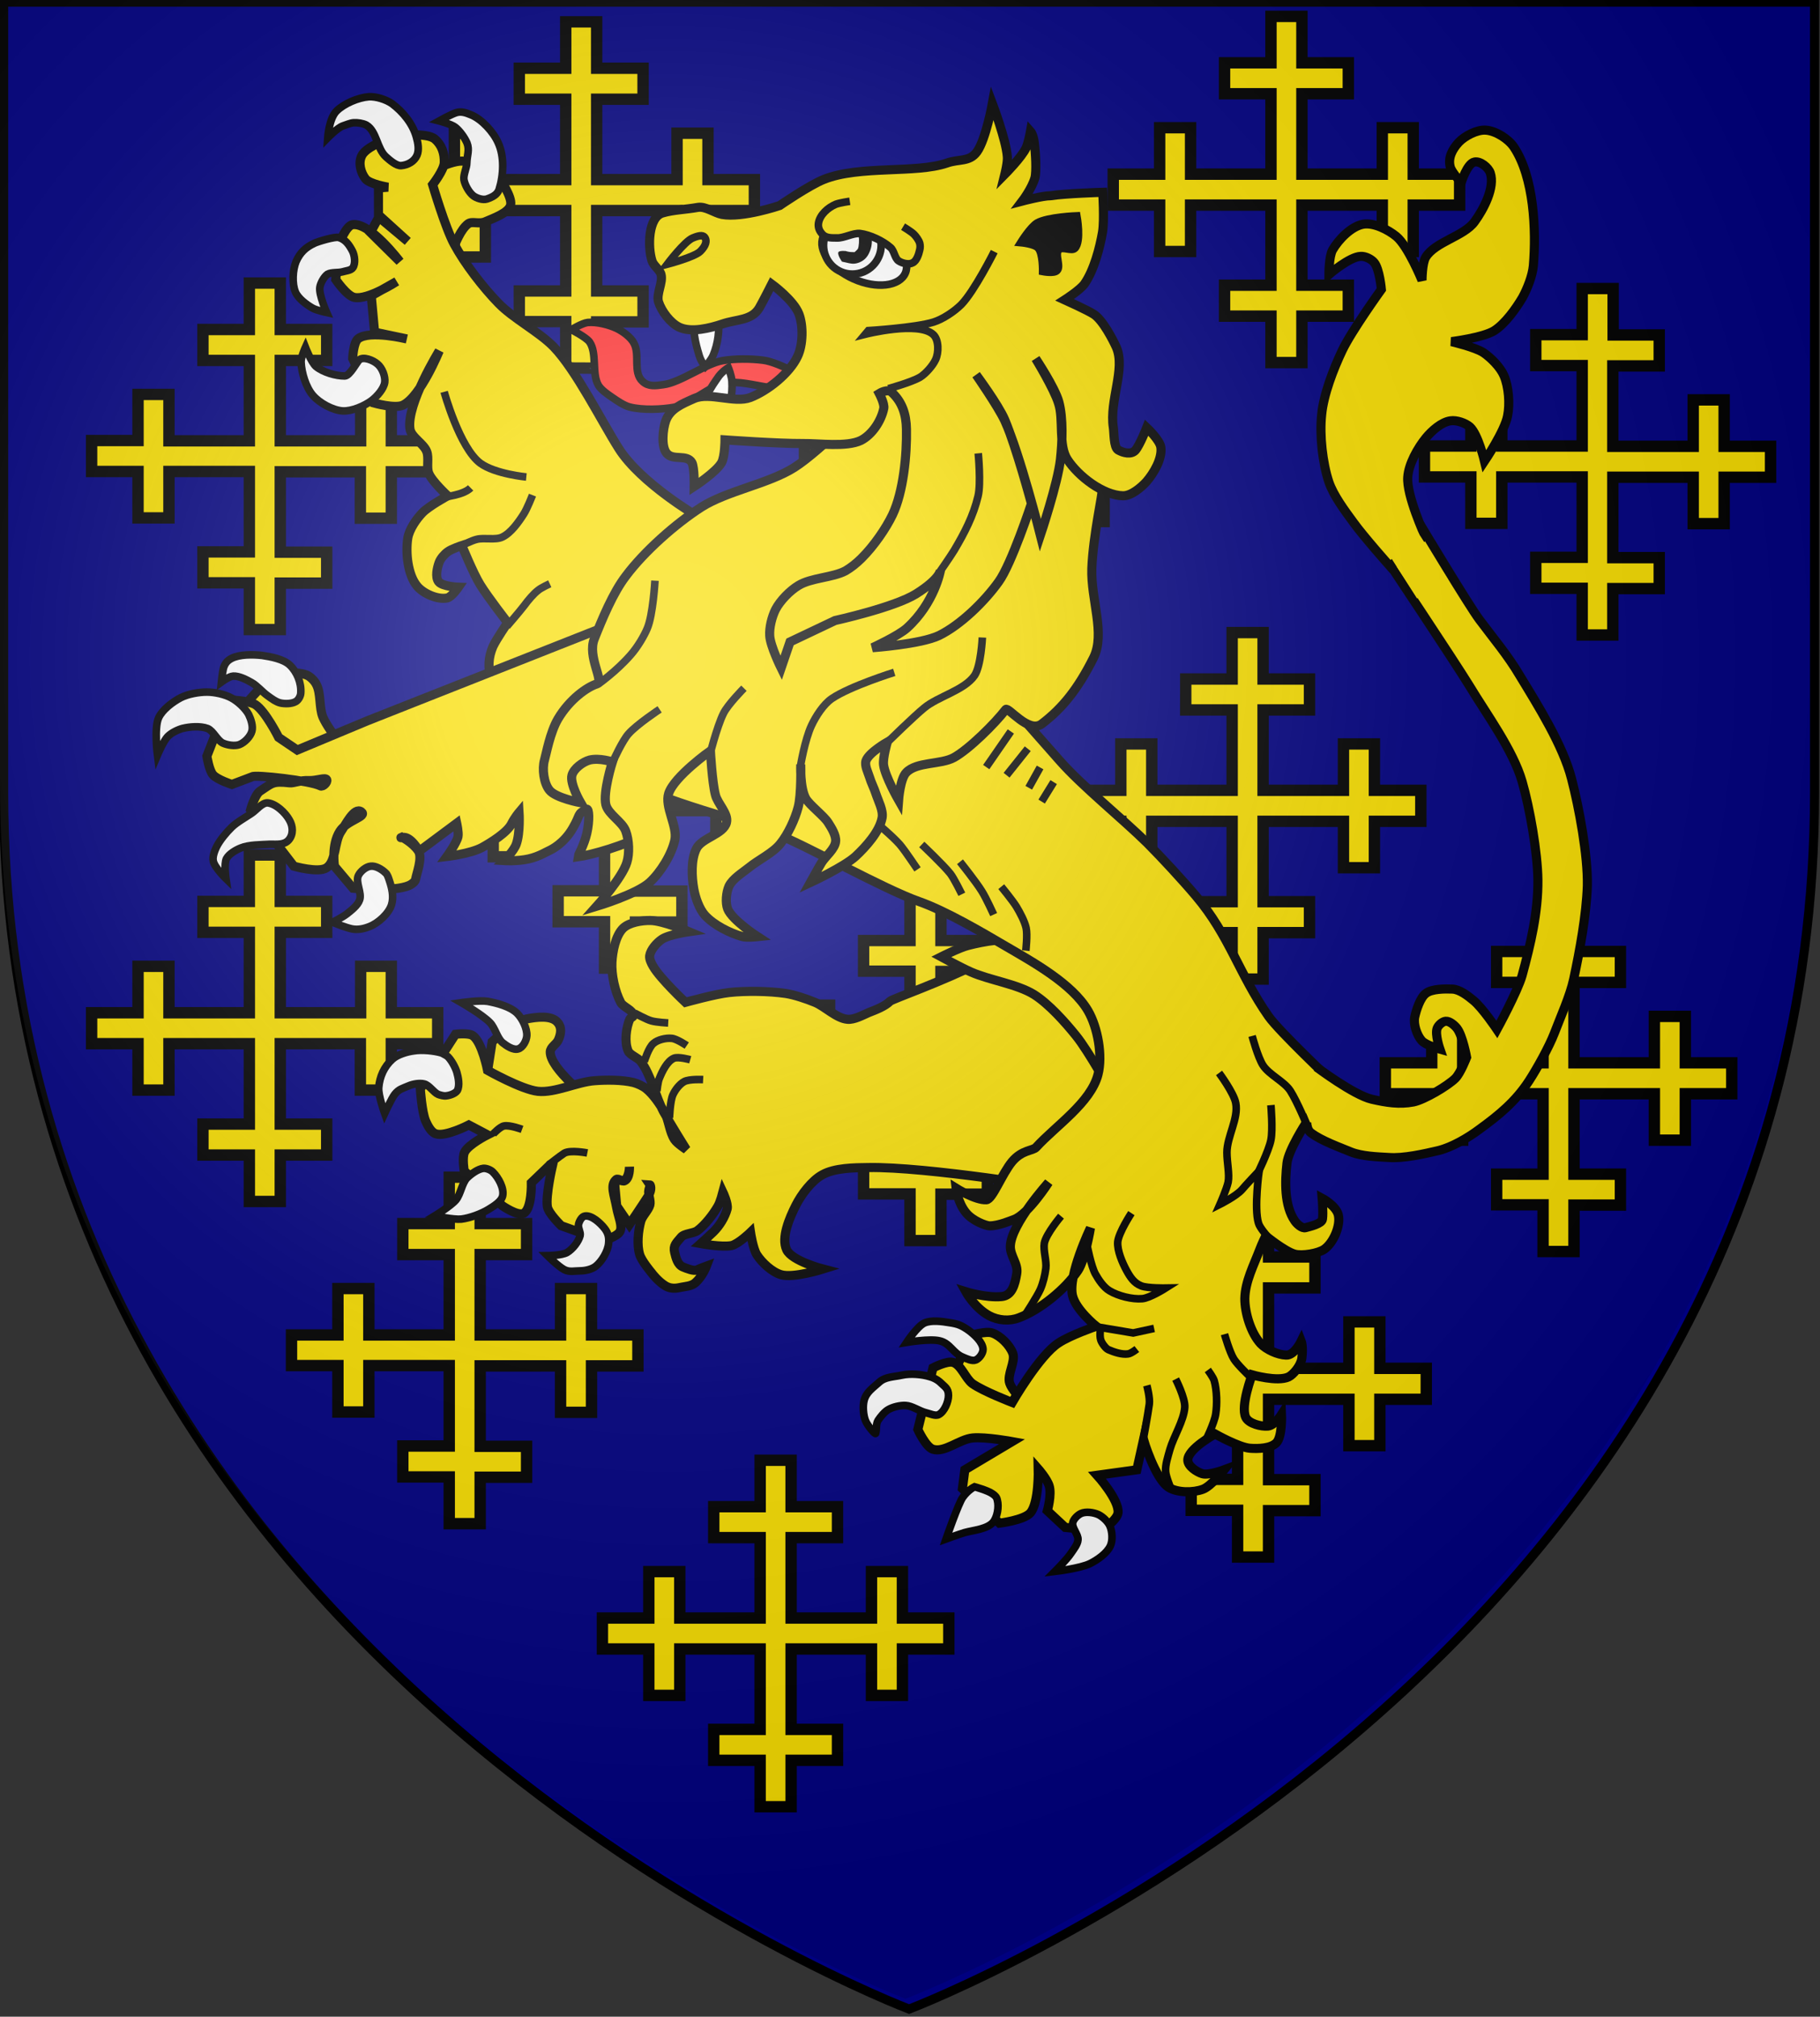 <?xml version="1.0" encoding="utf-8"?>
<!-- Generator: Adobe Illustrator 19.2.0, SVG Export Plug-In . SVG Version: 6.00 Build 0)  -->
<svg version="1.1"
	 id="svg2" inkscape:export-filename="/Users/olivier/Desktop/Blason Rouge/Blason_Vide_3D.png" inkscape:export-xdpi="144" inkscape:export-ydpi="144" inkscape:output_extension="org.inkscape.output.svg.inkscape" inkscape:version="0.48.0 r9654" sodipodi:docname="William de Braose, coat of arms.svg" sodipodi:version="0.32" xmlns:cc="http://creativecommons.org/ns#" xmlns:dc="http://purl.org/dc/elements/1.1/" xmlns:inkscape="http://www.inkscape.org/namespaces/inkscape" xmlns:rdf="http://www.w3.org/1999/02/22-rdf-syntax-ns#" xmlns:sodipodi="http://sodipodi.sourceforge.net/DTD/sodipodi-0.dtd" xmlns:svg="http://www.w3.org/2000/svg"
	 xmlns="http://www.w3.org/2000/svg" xmlns:xlink="http://www.w3.org/1999/xlink" x="0px" y="0px" viewBox="0 0 600 664.7"
	 style="enable-background:new 0 0 600 664.7;" xml:space="preserve">
<rect x="0" y="0" width="600" height="664.7" fill="#333333" stroke="none"/>
<style type="text/css">
	.st0{fill:#000080;}
	.st1{fill:none;stroke:#000000;stroke-width:3;}
	.st2{display:none;}
	.st3{stroke:#000000;stroke-width:0.5;stroke-linecap:square;stroke-miterlimit:1.5;}
	.st4{opacity:0.7;}
	.st5{fill:#FFFFFF;}
	.st6{fill:none;}
	.st7{display:none;fill:url(#path18213_1_);}
	.st8{fill:#F8DE00;stroke:#000000;stroke-width:3.75;}
	.st9{fill:#F8DE00;stroke:#000000;stroke-width:3;}
	.st10{fill:none;stroke:#000000;stroke-width:2.5;}
	.st11{fill:#FFFFFF;stroke:#000000;stroke-width:2.5;}
	.st12{fill:#F8C300;stroke:#000000;}
	.st13{fill:#FF2A2A;stroke:#000000;stroke-width:2.5;}
	.st14{fill:#F8DE00;stroke:#000000;stroke-width:2.5;}
	.st15{stroke:#000000;stroke-width:2.5;}
	.st16{fill:none;stroke:#000000;stroke-width:1.5;}
	.st17{fill:none;stroke:#F8DE00;stroke-width:11;}
	.st18{fill:none;stroke:#F8DE00;stroke-width:12;}
	.st19{fill:url(#path2875_3_);}
</style>
<path id="path2875" inkscape:connector-curvature="0" inkscape:export-xdpi="144" inkscape:export-ydpi="144" sodipodi:nodetypes="cccccc" class="st0" d="
	M299.7,662.2c0,0,298.5-113.2,298.5-400.9s0-260.6,0-260.6H1.2v260.6C1.2,549,299.7,662.2,299.7,662.2L299.7,662.2z"/>
<path id="path2875_1_" inkscape:connector-curvature="0" inkscape:export-xdpi="144" inkscape:export-ydpi="144" sodipodi:nodetypes="cccccc" class="st1" d="
	M299.7,662.2c0,0,298.5-113.2,298.5-400.9s0-260.6,0-260.6H1.2v260.6C1.2,549,299.7,662.2,299.7,662.2L299.7,662.2z"/>
<sodipodi:namedview  bordercolor="#666666" borderopacity="1.0" fit-margin-bottom="0" fit-margin-left="0" fit-margin-right="0" fit-margin-top="0" gridtolerance="10.0" guidetolerance="10.0" height="660px" id="base" inkscape:current-layer="g5249" inkscape:cx="176.09988" inkscape:cy="452.29256" inkscape:guide-bbox="true" inkscape:pageopacity="0.0" inkscape:pageshadow="2" inkscape:window-height="973" inkscape:window-maximized="1" inkscape:window-width="1680" inkscape:window-x="0" inkscape:window-y="24" inkscape:zoom="1.3944592" objecttolerance="10.0" pagecolor="#ffffff" showgrid="false" showguides="true">
	</sodipodi:namedview>
<desc  id="desc4">Flag of Canton of Valais (Wallis)</desc>
<defs>
	
	
		<inkscape:perspective  id="perspective22001" inkscape:persp3d-origin="300 : 220 : 1" inkscape:vp_x="0 : 330 : 1" inkscape:vp_y="0 : 1000 : 0" inkscape:vp_z="600 : 330 : 1" sodipodi:type="inkscape:persp3d">
		</inkscape:perspective>
	
		<inkscape:perspective  id="perspective22204" inkscape:persp3d-origin="372.04724 : 350.78739 : 1" inkscape:vp_x="0 : 526.18109 : 1" inkscape:vp_y="0 : 1000 : 0" inkscape:vp_z="744.09448 : 526.18109 : 1" sodipodi:type="inkscape:persp3d">
		</inkscape:perspective>
	
		<inkscape:perspective  id="perspective22470" inkscape:persp3d-origin="315.97757 : 109.30592 : 1" inkscape:vp_x="0 : 163.95888 : 1" inkscape:vp_y="0 : 1000 : 0" inkscape:vp_z="631.95514 : 163.95888 : 1" sodipodi:type="inkscape:persp3d">
		</inkscape:perspective>
	
		<inkscape:perspective  id="perspective3450" inkscape:persp3d-origin="372.04724 : 350.78739 : 1" inkscape:vp_x="0 : 526.18109 : 1" inkscape:vp_y="0 : 1000 : 0" inkscape:vp_z="744.09448 : 526.18109 : 1" sodipodi:type="inkscape:persp3d">
		</inkscape:perspective>
	
		<inkscape:perspective  id="perspective6378" inkscape:persp3d-origin="300.12411 : 220.0001 : 1" inkscape:vp_x="0 : 330.00015 : 1" inkscape:vp_y="0 : 1000 : 0" inkscape:vp_z="600.24823 : 330.00015 : 1" sodipodi:type="inkscape:persp3d">
		</inkscape:perspective>
	
		<inkscape:perspective  id="perspective10210" inkscape:persp3d-origin="300.12411 : 220.0001 : 1" inkscape:vp_x="0 : 330.00015 : 1" inkscape:vp_y="0 : 1000 : 0" inkscape:vp_z="600.24823 : 330.00015 : 1" sodipodi:type="inkscape:persp3d">
		</inkscape:perspective>
	
		<inkscape:perspective  id="perspective13732" inkscape:persp3d-origin="300.12411 : 220.0001 : 1" inkscape:vp_x="0 : 330.00015 : 1" inkscape:vp_y="0 : 1000 : 0" inkscape:vp_z="600.24823 : 330.00015 : 1" sodipodi:type="inkscape:persp3d">
		</inkscape:perspective>
	
		<inkscape:perspective  id="perspective18139" inkscape:persp3d-origin="300 : 220 : 1" inkscape:vp_x="0 : 330 : 1" inkscape:vp_y="0 : 1000 : 0" inkscape:vp_z="600 : 330 : 1" sodipodi:type="inkscape:persp3d">
		</inkscape:perspective>
	
		<inkscape:perspective  id="perspective5232" inkscape:persp3d-origin="300 : 220 : 1" inkscape:vp_x="0 : 330 : 1" inkscape:vp_y="0 : 1000 : 0" inkscape:vp_z="600 : 330 : 1" sodipodi:type="inkscape:persp3d">
		</inkscape:perspective>
	
		<inkscape:perspective  id="perspective5982" inkscape:persp3d-origin="300 : 220 : 1" inkscape:vp_x="0 : 330 : 1" inkscape:vp_y="0 : 1000 : 0" inkscape:vp_z="600 : 330 : 1" sodipodi:type="inkscape:persp3d">
		</inkscape:perspective>
	
		<inkscape:perspective  id="perspective24323" inkscape:persp3d-origin="300 : 200 : 1" inkscape:vp_x="0 : 300 : 1" inkscape:vp_y="0 : 1000 : 0" inkscape:vp_z="600 : 300 : 1" sodipodi:type="inkscape:persp3d">
		</inkscape:perspective>
	
		<inkscape:perspective  id="perspective56" inkscape:persp3d-origin="220 : 168.33333 : 1" inkscape:vp_x="0 : 252.5 : 1" inkscape:vp_y="0 : 1000 : 0" inkscape:vp_z="440 : 252.5 : 1" sodipodi:type="inkscape:persp3d">
		</inkscape:perspective>
	
		<inkscape:perspective  id="perspective5216" inkscape:persp3d-origin="300 : 200 : 1" inkscape:vp_x="0 : 300 : 1" inkscape:vp_y="0 : 1000 : 0" inkscape:vp_z="600 : 300 : 1" sodipodi:type="inkscape:persp3d">
		</inkscape:perspective>
	
		<inkscape:perspective  id="perspective2560" inkscape:persp3d-origin="372.04724 : 350.78739 : 1" inkscape:vp_x="0 : 526.18109 : 1" inkscape:vp_y="0 : 1000 : 0" inkscape:vp_z="744.09448 : 526.18109 : 1" sodipodi:type="inkscape:persp3d">
		</inkscape:perspective>
	
		<inkscape:perspective  id="perspective4998" inkscape:persp3d-origin="372.04724 : 350.78739 : 1" inkscape:vp_x="0 : 526.18109 : 1" inkscape:vp_y="0 : 1000 : 0" inkscape:vp_z="744.09448 : 526.18109 : 1" sodipodi:type="inkscape:persp3d">
		</inkscape:perspective>
	
		<inkscape:perspective  id="perspective2831" inkscape:persp3d-origin="372.04724 : 350.78739 : 1" inkscape:vp_x="0 : 526.18109 : 1" inkscape:vp_y="0 : 1000 : 0" inkscape:vp_z="744.09448 : 526.18109 : 1" sodipodi:type="inkscape:persp3d">
		</inkscape:perspective>
	
		<inkscape:perspective  id="perspective2498" inkscape:persp3d-origin="372.04724 : 350.78739 : 1" inkscape:vp_x="0 : 526.18109 : 1" inkscape:vp_y="0 : 1000 : 0" inkscape:vp_z="744.09448 : 526.18109 : 1" sodipodi:type="inkscape:persp3d">
		</inkscape:perspective>
	
		<inkscape:perspective  id="perspective10" inkscape:persp3d-origin="372.04724 : 350.78739 : 1" inkscape:vp_x="0 : 526.18109 : 1" inkscape:vp_y="0 : 1000 : 0" inkscape:vp_z="744.09448 : 526.18109 : 1" sodipodi:type="inkscape:persp3d">
		</inkscape:perspective>
	
		<inkscape:perspective  id="perspective2992" inkscape:persp3d-origin="372.04724 : 350.78739 : 1" inkscape:vp_x="0 : 526.18109 : 1" inkscape:vp_y="0 : 1000 : 0" inkscape:vp_z="744.09448 : 526.18109 : 1" sodipodi:type="inkscape:persp3d">
		</inkscape:perspective>
	
		<inkscape:perspective  id="perspective2560-8" inkscape:persp3d-origin="372.04724 : 350.78739 : 1" inkscape:vp_x="0 : 526.18109 : 1" inkscape:vp_y="0 : 1000 : 0" inkscape:vp_z="744.09448 : 526.18109 : 1" sodipodi:type="inkscape:persp3d">
		</inkscape:perspective>
	
		<inkscape:perspective  id="perspective4998-0" inkscape:persp3d-origin="372.04724 : 350.78739 : 1" inkscape:vp_x="0 : 526.18109 : 1" inkscape:vp_y="0 : 1000 : 0" inkscape:vp_z="744.09448 : 526.18109 : 1" sodipodi:type="inkscape:persp3d">
		</inkscape:perspective>
	
		<inkscape:perspective  id="perspective2831-9" inkscape:persp3d-origin="372.04724 : 350.78739 : 1" inkscape:vp_x="0 : 526.18109 : 1" inkscape:vp_y="0 : 1000 : 0" inkscape:vp_z="744.09448 : 526.18109 : 1" sodipodi:type="inkscape:persp3d">
		</inkscape:perspective>
	
		<inkscape:perspective  id="perspective2498-9" inkscape:persp3d-origin="372.04724 : 350.78739 : 1" inkscape:vp_x="0 : 526.18109 : 1" inkscape:vp_y="0 : 1000 : 0" inkscape:vp_z="744.09448 : 526.18109 : 1" sodipodi:type="inkscape:persp3d">
		</inkscape:perspective>
	
		<inkscape:perspective  id="perspective10-2" inkscape:persp3d-origin="372.04724 : 350.78739 : 1" inkscape:vp_x="0 : 526.18109 : 1" inkscape:vp_y="0 : 1000 : 0" inkscape:vp_z="744.09448 : 526.18109 : 1" sodipodi:type="inkscape:persp3d">
		</inkscape:perspective>
</defs>
<g id="layer3" transform="translate(-5e-6,-2.206)" inkscape:groupmode="layer" inkscape:label="Fond √©cu" class="st2">
</g>
<g id="layer4" transform="translate(-5e-6,-2.206)" inkscape:groupmode="layer" inkscape:label="Meubles" class="st2">
</g>
<g id="layer5" transform="translate(-5e-6,-2.206)" inkscape:groupmode="layer" inkscape:label="England" class="st2">
</g>
<g id="layer2" transform="translate(-5e-6,-2.206)" inkscape:groupmode="layer" inkscape:label="Reflet final" class="st2">
</g>
<g id="g3534" transform="translate(-4.417,-2.418)" inkscape:label="bordure">
	<g id="g2315" transform="matrix(0.996,0,0,0.998,1.136,1.197)">
	</g>
</g>
<g id="g7217" transform="translate(784.295,-128.59)">
</g>
<g id="g7219" transform="translate(784.295,-128.59)">
</g>
<path id="path4692" inkscape:connector-curvature="0" class="st3" d="M302.7,327.1"/>
<path id="path4694" inkscape:connector-curvature="0" class="st3" d="M302.7,327.1"/>
<path id="path4706" inkscape:connector-curvature="0" class="st3" d="M302.7,327.1"/>
<path id="path4736" inkscape:connector-curvature="0" class="st3" d="M302.7,327.1"/>
<path id="path4766" inkscape:connector-curvature="0" class="st3" d="M302.7,327.1"/>
<path id="path4714" inkscape:connector-curvature="0" class="st3" d="M302.7,327.1"/>
<path id="path4716" inkscape:connector-curvature="0" class="st3" d="M302.7,327.1"/>
<g id="g5683" transform="translate(2595.082,-115.448)" class="st4">
</g>
<g id="g8496" transform="translate(1463.718,-145.629)">
</g>
<path id="path8506" inkscape:connector-curvature="0" class="st5" d="M302.7,327.1"/>
<path id="path8508" inkscape:connector-curvature="0" class="st5" d="M302.7,327.1"/>
<path id="path8510" inkscape:connector-curvature="0" class="st5" d="M302.7,327.1"/>
<path id="path8512" inkscape:connector-curvature="0" class="st5" d="M302.7,327.1"/>
<path id="path8518" inkscape:connector-curvature="0" class="st5" d="M302.7,327.1"/>
<path id="path8525" inkscape:connector-curvature="0" class="st5" d="M302.7,327.1"/>
<path id="path8527" inkscape:connector-curvature="0" class="st5" d="M302.7,327.1"/>
<g id="g8552" transform="translate(3274.504,-132.488)" class="st4">
</g>
<g id="g10443" transform="translate(1196.167,-60.603)">
</g>
<path id="path10497" inkscape:connector-curvature="0" class="st5" d="M302.7,327.1"/>
<path id="path10499" inkscape:connector-curvature="0" class="st5" d="M302.7,327.1"/>
<path id="path10501" inkscape:connector-curvature="0" class="st5" d="M302.7,327.1"/>
<path id="path10503" inkscape:connector-curvature="0" class="st5" d="M302.7,327.1"/>
<path id="path10509" inkscape:connector-curvature="0" class="st5" d="M302.7,327.1"/>
<g id="g15991" transform="translate(1491.036,-84.402)">
</g>
<g id="g15993" transform="translate(1491.036,-84.402)">
</g>
<path id="path15995" inkscape:connector-curvature="0" class="st5" d="M302.7,327.1"/>
<path id="path15997" inkscape:connector-curvature="0" class="st5" d="M302.7,327.1"/>
<path id="path15999" inkscape:connector-curvature="0" class="st5" d="M302.7,327.1"/>
<path id="path16001" inkscape:connector-curvature="0" class="st5" d="M302.7,327.1"/>
<path id="path16003" inkscape:connector-curvature="0" class="st5" d="M302.7,327.1"/>
<path id="path16005" inkscape:connector-curvature="0" class="st5" d="M302.7,327.1"/>
<path id="path16007" inkscape:connector-curvature="0" class="st5" d="M302.7,327.1"/>
<g id="g16009" transform="translate(3301.823,-71.261)" class="st4">
</g>
<g id="g16017" transform="translate(2170.459,-101.441)">
</g>
<path id="path16019" inkscape:connector-curvature="0" class="st5" d="M302.7,327.1"/>
<path id="path16021" inkscape:connector-curvature="0" class="st5" d="M302.7,327.1"/>
<path id="path16023" inkscape:connector-curvature="0" class="st5" d="M302.7,327.1"/>
<path id="path16025" inkscape:connector-curvature="0" class="st5" d="M302.7,327.1"/>
<path id="path16027" inkscape:connector-curvature="0" class="st5" d="M302.7,327.1"/>
<path id="path16029" inkscape:connector-curvature="0" class="st5" d="M302.7,327.1"/>
<path id="path16031" inkscape:connector-curvature="0" class="st5" d="M302.7,327.1"/>
<g id="g16033" transform="translate(3981.245,-88.3)" class="st4">
</g>
<g id="g4235" transform="translate(1206.71,-112.571)">
</g>
<path id="path68336" inkscape:connector-curvature="0" class="st6" d="M302.7,327.1"/>
<path id="path68338" inkscape:connector-curvature="0" class="st6" d="M302.7,327.1"/>
<path id="path16492" inkscape:connector-curvature="0" class="st6" d="M302.7,327.1"/>
<path id="path16494" inkscape:connector-curvature="0" class="st6" d="M302.7,327.1"/>
<path id="path16556" inkscape:connector-curvature="0" class="st6" d="M302.7,327.1"/>
<path id="path16558" inkscape:connector-curvature="0" class="st6" d="M302.7,327.1"/>
<path id="path16560" inkscape:connector-curvature="0" class="st6" d="M302.7,327.1"/>
<radialGradient id="path18213_1_" cx="196.648" cy="420.128" r="300" gradientTransform="matrix(1.353 0 0 -1.349 1331.05 718.38)" gradientUnits="userSpaceOnUse">
	<stop  offset="0" style="stop-color:#FFFFFF;stop-opacity:0.314"/>
	<stop  offset="0.19" style="stop-color:#FFFFFF;stop-opacity:0.251"/>
	<stop  offset="0.6" style="stop-color:#6B6B6B;stop-opacity:0.126"/>
	<stop  offset="1" style="stop-color:#000000;stop-opacity:0.126"/>
</radialGradient>
<path id="path18213" inkscape:connector-curvature="0" inkscape:export-xdpi="144" inkscape:export-ydpi="144" sodipodi:nodetypes="cccccc" class="st7" d="
	M1068,590.6c0,0,298.5-112.3,298.5-397.8s0-258.6,0-258.6h-597v258.6C769.5,478.3,1068,590.6,1068,590.6z"/>
<path id="path5209" inkscape:connector-curvature="0" class="st8" d="M186.5,121.3v-15.3h-15.3V95.9h15.3V69.4H160v15.3h-10.2V69.4
	h-15.3V59.2h15.3V43.9H160v15.3h26.5V32.7h-15.3V22.5h15.3V7.2h10.2v15.3H212v10.2h-15.3v26.5h26.5V43.9h10.2v15.3h15.3v10.2h-15.3
	v15.3h-10.2V69.4h-26.5v26.5H212v10.2h-15.3v15.3C196.7,121.3,186.5,121.3,186.5,121.3z"/>
<path id="path5225" inkscape:connector-curvature="0" class="st8" d="M82.2,207.4v-15.3H66.9v-10.2h15.3v-26.5H55.7v15.3H45.5v-15.3
	H30.2v-10.2h15.3V130h10.2v15.3h26.5v-26.5H66.9v-10.2h15.3V93.3h10.2v15.3h15.3v10.2H92.4v26.5h26.5V130H129v15.3h15.3v10.2H129
	v15.3h-10.2v-15.3H92.4v26.5h15.3v10.2H92.4v15.3H82.2z"/>
<path id="path5227" inkscape:connector-curvature="0" class="st8" d="M419,119.5v-15.3h-15.3V94H419V67.6h-26.5v15.3h-10.2V67.6
	h-15.3V57.4h15.3V42.1h10.2v15.3H419V30.9h-15.3V20.7H419V5.4h10.2v15.3h15.3v10.2h-15.3v26.5h26.5V42.1h10.2v15.3h15.3v10.2h-15.3
	v15.3h-10.2V67.6h-26.5V94h15.3v10.2h-15.3v15.3C429.2,119.5,419,119.5,419,119.5z"/>
<path id="path5229" inkscape:connector-curvature="0" class="st8" d="M521.6,209.2v-15.3h-15.3v-10.2h15.3v-26.5h-26.5v15.3h-10.2
	v-15.3h-15.3v-10.2h15.3v-15.3h10.2v15.3h26.5v-26.5h-15.3v-10.2h15.3V95.1h10.2v15.3H547v10.2h-15.3v26.5h26.5v-15.3h10.2v15.3
	h15.3v10.2h-15.3v15.3h-10.2v-15.3h-26.5v26.5H547v10.2h-15.3v15.3H521.6z"/>
<path id="path5231" inkscape:connector-curvature="0" class="st8" d="M301.9,223.9v-15.3h-15.3v-10.2h15.3v-26.5h-26.5v15.3h-10.2
	v-15.3h-15.3v-10.2h15.3v-15.3h10.2v15.3h26.5v-26.5h-15.3V125h15.3v-15.3h10.2V125h15.3v10.2h-15.3v26.5h26.5v-15.3h10.2v15.3H364
	v10.2h-15.3v15.3h-10.2v-15.3h-26.5v26.5h15.3v10.2h-15.3v15.3H301.9L301.9,223.9z"/>
<path id="path5233" inkscape:connector-curvature="0" class="st8" d="M199.3,319.1v-15.3h-15.3v-10.2h15.3v-26.5h-26.5v15.3h-10.2
	v-15.3h-15.3v-10.2h15.3v-15.3h10.2v15.3h26.5v-26.5h-15.3v-10.2h15.3V205h10.2v15.3h15.3v10.2h-15.3v26.5H236v-15.3h10.2v15.3h15.3
	v10.2h-15.3v15.3H236v-15.3h-26.5v26.5h15.3v10.2h-15.3v15.3L199.3,319.1L199.3,319.1z"/>
<path id="path5235" inkscape:connector-curvature="0" class="st8" d="M82.2,396v-15.3H66.9v-10.2h15.3V344H55.7v15.3H45.5V344H30.2
	v-10.2h15.3v-15.3h10.2v15.3h26.5v-26.5H66.9v-10.2h15.3v-15.3h10.2v15.3h15.3v10.2H92.4v26.5h26.5v-15.3H129v15.3h15.3V344H129
	v15.3h-10.2V344H92.4v26.5h15.3v10.2H92.4V396L82.2,396L82.2,396z"/>
<path id="path5237" inkscape:connector-curvature="0" class="st8" d="M406.2,322.7v-15.3h-15.3v-10.2h15.3v-26.5h-26.5V286h-10.2
	v-15.3h-15.3v-10.2h15.3v-15.3h10.2v15.3h26.5v-26.5h-15.3v-10.2h15.3v-15.3h10.2v15.3h15.3v10.2h-15.3v26.5h26.5v-15.3h10.2v15.3
	h15.3v10.2h-15.3V286h-10.2v-15.3h-26.5v26.5h15.3v10.2h-15.3v15.3L406.2,322.7L406.2,322.7z"/>
<path id="path5239" inkscape:connector-curvature="0" class="st8" d="M300,408.8v-15.3h-15.3v-10.2H300v-26.5h-26.5v15.3h-10.2
	v-15.3h-15.3v-10.2h15.3v-15.3h10.2v15.3H300v-26.5h-15.3V310H300v-15.3h10.2V310h15.3v10.2h-15.3v26.5h26.5v-15.3h10.2v15.3h15.3
	v10.2h-15.3v15.3h-10.2v-15.3h-26.5v26.5h15.3v10.2h-15.3v15.3H300L300,408.8z"/>
<path id="path5241" inkscape:connector-curvature="0" class="st8" d="M148.1,502.1v-15.3h-15.3v-10.2h15.3v-26.5h-26.5v15.3h-10.2
	v-15.3H96.1V440h15.3v-15.3h10.2V440h26.5v-26.5h-15.3v-10.2h15.3V388h10.2v15.3h15.3v10.2h-15.3V440h26.5v-15.3h10.2V440h15.3v10.2
	h-15.3v15.3h-10.2v-15.3h-26.5v26.5h15.3v10.2h-15.3v15.3H148.1z"/>
<path id="path5243" inkscape:connector-curvature="0" class="st8" d="M508.7,412.4v-15.3h-15.3V387h15.3v-26.5h-26.5v15.3h-10.2
	v-15.3h-15.3v-10.2h15.3V335h10.2v15.3h26.5v-26.5h-15.3v-10.2h15.3v-15.3h10.2v15.3h15.3v10.2h-15.3v26.5h26.5V335h10.2v15.3h15.3
	v10.2h-15.3v15.3h-10.2v-15.3h-26.5V387h15.3v10.2h-15.3v15.3H508.7z"/>
<path id="path5245" inkscape:connector-curvature="0" class="st8" d="M408,513.1v-15.3h-15.3v-10.2H408v-26.5h-26.5v15.3h-10.2
	v-15.3h-15.3V451h15.3v-15.3h10.2V451H408v-26.5h-15.3v-10.2H408V399h10.2v15.3h15.3v10.2h-15.3V451h26.5v-15.3h10.2V451h15.3v10.2
	h-15.3v15.3h-10.2v-15.3h-26.5v26.5h15.3v10.2h-15.3v15.3H408z"/>
<path id="path5247" inkscape:connector-curvature="0" class="st8" d="M250.6,595.5v-15.3h-15.3V570h15.3v-26.5h-26.5v15.3h-10.2
	v-15.3h-15.3v-10.2h15.3v-15.3h10.2v15.3h26.5v-26.5h-15.3v-10.2h15.3v-15.3h10.2v15.3h15.3v10.2h-15.3v26.5h26.5v-15.3h10.2v15.3
	h15.3v10.2h-15.3v15.3h-10.2v-15.3h-26.5V570h15.3v10.2h-15.3v15.3H250.6z"/>
<g id="g3369" transform="translate(-2.53,0)">
	<g id="g3351" transform="matrix(0.999,0.054,-0.054,0.999,6.083,-27.519)">
		<path id="path8117" inkscape:connector-curvature="0" sodipodi:nodetypes="csssscccc" class="st9" d="M211.8,379
			c0,0-13.9-9.5-14.1-15.1c0-1.7,1.9-2.5,2.5-4.2c0.7-1.9,0.9-4-0.5-5.5c-2.1-2.5-7.2-1.5-10.4-0.7c-4.2,1.2-10.9,8.1-10.9,8.1
			l-1.1,10.8l15.7,12.7L211.8,379z"/>
		
			<path id="path8042" inkscape:connector-curvature="0" sodipodi:nodetypes="csssscsscscsscsssssscsssssssscscccsscssssccscccsccsccssccscsssssscssssssssscssscssssssscccc" class="st9" d="
			M368.4,399.9c0,0-44.9-5-64-3.6c-4.6,0.3-11.1,0.7-15,3.2c-3.4,2.1-6.6,6.9-8.2,10.6c-1.8,4.1-4.3,10.8-2.2,14.7
			c1.9,3.6,12.3,5.7,12.3,5.7s-9.6,3.6-13.7,2.6c-3-0.7-6.5-3.6-8.3-6.1c-1.4-1.9-2.5-7.3-2.5-7.3s-3.7,4-6,4.7
			c-3.2,0.8-10.2-0.1-10.2-0.1s2.9-2.9,4-4.1c1.9-2.1,3.5-5,4.1-7.8c0.3-1.7-1.7-5.4-1.7-5.4s-0.7,3.4-1.4,4.7
			c-1.4,2.8-3.9,6.4-6.3,8.4c-1.4,1.1-4.3,1.1-5.3,2.5c-1.4,1.9-2.5,2.8-1.8,5.1c0.5,1.7,1.2,4,3,4.6c1.1,0.4,3.7,1.3,4.7,0.7
			c0.9-0.5,3-1.4,3-1.4s-1.1,3.5-3.4,5.7c-1.2,1.2-3.4,1.4-4.5,1.7c-0.6,0.1-2.9,1.1-5.3-0.2c-2.4-1.3-4.4-3.6-4.8-4.1
			c0,0-3.5-3.7-4.2-5.8c-1.1-3.1-0.9-7.7-0.2-10.9c0.4-1.8,2.3-3.7,2.7-5.5c0.3-1.5-0.9-3.5-0.6-5c0.4-1.6,0.3-1.6,0.3-1.6
			s0.9,1.2-0.4,3.7c-1.5,2.7-5.7,9.7-5.7,9.7l-4.5-5.9l-0.9-6.1c0,0-0.3-2.1,0.3-2.6c0.6-0.5,2,0.7,2.7,0.3c1.8-0.9,1.4-4.7,1.4-4.7
			s0.2,3.7-1.7,4.7c-0.7,0.3-2-0.7-2.5-0.2c-1.9,1.9-0.3,4.9,0.7,9.1c0.7,3,2.4,6,1.5,7.9c-0.8,1.7-5.3,3.3-5.3,3.3l-14.1-4.2
			c0,0-4.4-3.8-4.9-6c-0.8-3.7,0.9-13.4,0.9-13.4l-1-0.2l-5.6,6c0,0,0.7,8.6-2,10.2c-1.9,1.1-7.1-2.1-7.1-2.1l-13.2-10.8
			c0,0-1-4.5-0.2-6.2c1.1-2.6,7.2-6.1,7.2-6.1l-6.3-2.9c0,0-7.5,4.4-10.7,3.5c-1.6-0.4-2.9-2.7-3.6-4.1c-1.4-2.9-2.3-10.4-2.3-10.4
			l10.6-18.6c0,0,4.4-0.8,5.8,0.2c3.1,2,5.4,11.1,5.4,11.1s11.5,5.7,16.9,6c5.7,0.3,12.8-3.8,18.5-4.5c3.8-0.5,9-0.8,12.8-0.1
			c1.4,0.3,3.2,1,4.3,1.8c2.4,1.7,4.9,5,6.5,7.5c1.5,2.4,2,6.5,3.8,8.8c0.9,1.2,4,3,4,3s-5.9-8.4-8.2-12.1c-2.8-4.7-4.8-11.9-8.3-16
			c-1.1-1.3-3.7-1.9-4.4-3.3c-1.4-2.8-1.1-7.6,0-10.5c0.2-0.5,1.1-0.7,1.1-1.2c-0.1-1.8-3.5-2.6-4.4-4.1c-2.1-3.5-3.6-9-3.6-13.1
			c0-3.5,0.7-8.8,3.1-11.4c1.9-2,6-2.9,8.8-3c4-0.2,12.9,3,12.9,3s-6.6,1.3-8.8,3c-1.6,1.2-3.5,3.6-3.7,5.6
			c-0.1,1.1,0.7,2.5,1.3,3.4c2.6,4,11.3,11.3,11.3,11.3s9.8-3.3,14.2-4c5.5-0.9,13.1-1.2,18.6-0.7c3,0.3,6.9,1.4,9.8,2.4
			c3.4,1.2,7.4,4.9,11,5c2.2,0.1,4.9-1.6,6.9-2.6c2.2-1,5.2-2.3,6.8-4.1c1.5-1.6,62.7-25.4,44.2-36.6l-38.6-23.2l58.9,32.1
			l28.3,37.9L368.4,399.9L368.4,399.9z"/>
		<path id="path8120" inkscape:connector-curvature="0" sodipodi:nodetypes="css" class="st10" d="M224.7,349.6c0,0,3.9,1.9,5.7,2.3
			c1.7,0.4,5.6,0.4,5.6,0.4"/>
		<path id="path8122" inkscape:connector-curvature="0" sodipodi:nodetypes="csss" class="st10" d="M242.5,359.4
			c0,0-3.5-2.1-5.1-2.1c-1.9-0.1-4.6,0.7-5.9,2c-1.5,1.3-2.7,6.1-2.7,6.1"/>
		<path id="path8124" inkscape:connector-curvature="0" sodipodi:nodetypes="csss" class="st10" d="M243.9,364c0,0-4-0.9-5.4-0.2
			c-2.2,1.1-3.6,4.5-4.4,6.8c-0.5,1.2-0.6,4.3-0.6,4.3"/>
		<path id="path8126" inkscape:connector-curvature="0" sodipodi:nodetypes="csss" class="st10" d="M248.5,370.3c0,0-4.6,0-6.2,1
			c-1.5,0.9-2.9,3-3.5,4.6c-0.8,2.1-0.7,7.6-0.7,7.6"/>
		<path id="path8128" inkscape:connector-curvature="0" sodipodi:nodetypes="css" class="st10" d="M199.2,401.1c0,0,3.5-3.1,4.9-4.1
			c1.9-1.3,7.6-0.5,7.6-0.5"/>
		<path id="path8130" inkscape:connector-curvature="0" sodipodi:nodetypes="csc" class="st10" d="M180.4,391.9c0,0,2.1-2.5,3.4-2.8
			c1.8-0.5,6,0.8,6,0.8"/>
		<path id="path8162" inkscape:connector-curvature="0" sodipodi:nodetypes="cscsssss" class="st11" d="M181.8,361.7
			c-1.8-1.4-2.7-4.7-4.4-6.3c-2.5-2.4-9.8-6.1-9.8-6.1s6-1.2,8.6-0.9c3.1,0.4,7.5,1.3,9.9,3.4c1.8,1.6,3.6,4.8,3.6,7.2
			c0,1.6-1.1,4-2.6,4.5C185.5,364.1,183.2,362.7,181.8,361.7z"/>
		<path id="path8164" inkscape:connector-curvature="0" sodipodi:nodetypes="cssssssscsssss" class="st11" d="M164.1,367.3
			c1.3,1.2,2.6,3.3,3.2,4.9c0.6,1.7,1.3,4.4,0.5,6.1c-0.6,1-2.3,1.7-3.5,1.9c-0.8,0.2-2-0.1-2.7-0.3c-1.6-0.6-3.1-2.9-4.8-3.2
			c-1.5-0.3-3.7,0.2-5.1,0.9c-2,1-3.1,1.2-4.4,3c-1,1.4-3,6.5-3,6.5s-2.5-5.9-2.4-8.4c0.1-3.6,1.4-7,4-9.6c1.6-1.6,4.7-2.7,6.9-3.1
			c2.7-0.6,6.6-0.4,9.2,0.2C162.6,366.5,163.6,366.9,164.1,367.3L164.1,367.3z"/>
		<path id="path8166" inkscape:connector-curvature="0" sodipodi:nodetypes="csssscsss" class="st11" d="M177.8,403.4
			c1-0.1,2.5,0.4,3.2,1.1c1.9,1.7,4,5.1,3.6,7.6c-0.3,1.9-2.8,3.6-4.4,4.7c-2.3,1.6-6,3.2-8.8,3.7c-2.6,0.4-8.8-0.6-8.8-0.6
			s5.1-3.5,6.7-5.6c1.4-1.9,1.7-5.6,3.2-7.4C173.9,405.4,176,403.7,177.8,403.4z"/>
		<path id="path8168" inkscape:connector-curvature="0" sodipodi:nodetypes="cssssscssss" class="st11" d="M212,417.3
			c2.2-0.5,5.2,2,6.7,3.7c1.3,1.5,1.7,2.9,1.6,4.9c-0.1,2.6-1.9,6-3.8,7.7c-1.2,1.1-3.4,1.7-5,1.8c-1.9,0.1-3.5,0.7-5.3-0.1
			c-2-0.9-5.8-4.3-5.8-4.3s4.7-0.3,6.4-1.4c1.8-1.2,3.6-3.8,4-5.8c0.2-1.1-1-2.6-0.7-3.8C210.3,419,211,417.5,212,417.3L212,417.3z"
			/>
	</g>
	<g id="g3408" transform="matrix(0.666,-0.746,0.746,0.666,-307.595,389.166)">
		<path id="path3264" inkscape:connector-curvature="0" sodipodi:nodetypes="cssscsccc" class="st9" d="M526.2,142.5
			c0,0,12.6-7.2,18.3-6.1c1.7,0.3,2.2,2.8,4.4,3.8c2.4,1.1,7.4,3.9,9.7,2.5c2.3-1.4,3.9-8.1,3.9-8.1s-1.2-10.2-3.8-13.4
			c-2.9-3.5-13.5-7-13.5-7l-10.5,6.9L526.2,142.5L526.2,142.5z"/>
		
			<path id="path3269" inkscape:connector-curvature="0" sodipodi:nodetypes="csscsscssscscssscsssscssscsccsccccsccscccccccsscsscssssccc" class="st9" d="
			M588.2,313.1c0,0-74.4,26.3-114.7-13.7c-7.4-7.4-13.7-20.8-15.8-31.1c-1.1-5.2,1.1-17.5,1.1-17.5s-9.4-2.8-13-1.2
			c-2.7,1.1-4.8,4.9-5.9,7.5c-1.3,2.8-1.9,10.2-1.9,10.2s-4.9-8.3-4.9-12.2c-0.1-4.2,2.5-9.6,4.6-13.1c2-3.3,4.8-5.5,8.4-6.7
			c2.7-0.8,9.1-1.6,9.1-1.6s1.9-10.4,3.3-15.1c1.2-4.1,5.6-13.1,5.6-13.1s-3.1-1.8-4.6-2.1c-1.3-0.3-3.2-0.3-4.5,0.2
			c-1.8,0.7-4.5,2.2-4.9,4.1c-0.4,2,3,6.1,3,6.1s-3.9,0.5-5.1-0.4c-2.6-1.9-4.2-6.9-3.7-10c0.7-4.8,5.7-10.2,9.7-12.8
			c2.5-1.6,6.6-2.1,9.5-2c3,0.1,9.7,2.5,9.7,2.5s0.1-7,1.4-9.6c0.9-1.9,3.9-3.3,4.9-5.3c1.3-2.5,0.1-7,1.9-9.1
			c5.3-6.3,25.6-9.9,25.6-9.9s-15.4,5.5-21.3,3c-2.7-1.1-5.9-7.7-5.9-7.7l6.3-14.9c0,0,4.1-3.4,6.1-3c4.7,0.9,10.6,12,10.6,12
			l-5.4-9.4l8.2-8.8l9.1,3.1c0,0-11-3-13.2-6.9c-1.3-2.2,0.3-8.5,0.3-8.5l9.9-7.1c0,0,5.6-2.2,7.3-0.8c4.5,3.8,1.3,19.7,1.3,19.7
			l0.7-13.6l5.6-1.3l0.4,12.4l0.1-13l6.6-5.9l2.3,2.2c0,0-3.3-5.2-2.9-7.4c0.5-2.6,2.3-5.3,4.9-6c4-1.1,12.8,4.6,12.8,4.6
			s7.2,6.2,7.3,9.7c0.1,3-1.4,5.6-3.7,7.5c-1.9,1.6-8,2-8,2s-7.8,12.5-9.9,18.4c-2.5,6.9-4.3,16.6-4.8,23.9
			c-0.5,6.9,1.9,16.2,1.4,23.1c-0.8,10.6-7.8,28.1-10.7,38.3c-3.7,13,0.6,34.2,0.6,34.2l75.3,48.7L588.2,313.1L588.2,313.1z"/>
		<path id="path3283" inkscape:connector-curvature="0" sodipodi:nodetypes="csss" class="st10" d="M454.1,234.3c0,0,6.5-0.1,9-0.3
			c2.1-0.2,4.9-0.3,6.9,0.1c1.2,0.2,4,1.4,4,1.4"/>
		<path id="path3285" inkscape:connector-curvature="0" sodipodi:nodetypes="cssss" class="st10" d="M463.7,205.3
			c0,0,3.8,1.5,5.2,2.5c2.1,1.4,3.9,4.9,6.2,5.8c2.9,1.2,7.2,0.7,10.3,0.2c2-0.3,6.6-2,6.6-2"/>
		<path id="path3287" inkscape:connector-curvature="0" sodipodi:nodetypes="cs" class="st10" d="M472.2,190.5c0,0,4.6,4.3,8,4.5"/>
		<path id="path3289" inkscape:connector-curvature="0" sodipodi:nodetypes="css" class="st10" d="M498,167.4
			c0,0-10.4,16.1-9.6,24.6c0.6,6,6.7,14.3,6.7,14.3"/>
		<path id="path3291" inkscape:connector-curvature="0" sodipodi:nodetypes="csssssscssss" class="st11" d="M554.5,125.7
			c-1.1,1.4-2,4-1.9,5.8c0.1,1.4,1,3.4,2.2,4.1c1.6,0.9,3.3,1.6,5,0.9c4.6-2.1,9.3-5.9,11.3-10.5c1.6-3.5,2.2-9.2,0.9-12.8
			c-0.6-1.7-1.2-3.2-2.7-4.1c-1.5-0.9-5.8-2.4-5.8-2.4s1.9,3.7,2,5.4c0.1,1.9-0.5,4.6-1.3,6.3c-1.1,2.2-3,2.7-4.9,4.3
			C558.1,123.8,555.6,124.4,554.5,125.7z"/>
		<path id="path3293" inkscape:connector-curvature="0" sodipodi:nodetypes="cssssssssssc" class="st11" d="M534.9,83
			c0,0,5-3.9,8.5-3.7c3.5,0.2,8.1,2.4,10.6,4.8c1.7,1.7,3.1,4.8,3.4,7.2c0.4,4.5-0.4,9.6-2.9,13.4c-1,1.6-2.5,3.5-4.3,4.1
			c-2.1,0.7-4.4-0.1-6-1.6c-1.2-1.1-1.2-4.1-1.2-5.7c0-4,4.3-7.9,3.5-11.8c-0.3-1.2-1.3-2.7-2.2-3.6c-0.8-0.8-2.2-1.4-3.2-2
			C539.4,83.2,534.9,83,534.9,83L534.9,83z"/>
		<path id="path3295" inkscape:connector-curvature="0" sodipodi:nodetypes="cssssssscsss" class="st11" d="M505.1,116
			c1,0.6,2.3,1.9,3.4,1.7c1.6-0.2,3.4-2.2,4-3.8c0.8-2.2,1.3-4.2,0.3-6.3c-0.6-1.2-5.5-4.2-6.7-4.7c-3-1.3-5.5-1.5-8.6-0.5
			c-2.8,1-6.3,3.8-7.6,6.5c-1,2.1-0.7,5.5-0.2,7.8c0.3,1.4,2,4.4,2,4.4s2.6-5.8,4.7-7.2c1.2-0.8,3.5-1.3,4.9-1
			C502.7,113.4,503.9,115.2,505.1,116z"/>
		<path id="path3297" inkscape:connector-curvature="0" sodipodi:nodetypes="csssssscsss" class="st11" d="M487.2,139.5
			c1.8,0.2,3,3.5,3,5.4c0.1,2-1.3,4.7-2.9,5.8c-1.8,1.2-5.1,1.2-7.3,0.8c-3-0.6-7.1-2.5-9-4.9c-2-2.6-3.1-7.3-2.7-10.6
			c0.4-3.5,3.1-7.9,5.6-10.3c1.1-1.1,4.6-2.2,4.6-2.2s-2.4,4.7-2.4,6.8c0.1,3,2,7,4,9.2C481.2,140.7,486.1,139.4,487.2,139.5z"/>
	</g>
	<g id="g3524" transform="matrix(0.999,0.04,-0.04,0.999,-776.701,74.905)">
		<path id="path3426" inkscape:connector-curvature="0" sodipodi:nodetypes="csssccccss" class="st9" d="M880.9,111.9
			c1.5-0.3,3.7-0.1,5.1,0.5c1.1,0.5,2.4,1.7,3,2.8c1.7,2.8,1.2,7.7,2.6,10.7c2.3,4.8,10.9,14.1,10.9,14.1l-20.5,2.3l-16.9-13.1
			l1.7-7.5c0,0,3.3-4.3,5.1-5.6C874.4,114.4,878,112.4,880.9,111.9z"/>
		<path id="path3428" inkscape:connector-curvature="0" class="st12" d="M881,112.1L881,112.1z"/>
		
			<path id="path3432" inkscape:connector-curvature="0" sodipodi:nodetypes="cccccsccsccsssssccssssccssscsccscsscscssscscssssccc" class="st9" d="
			M1066.8,75.1l-79,15.4l-81.4,36l-22.8,10.6l-6.3-3.9c0,0-4.7-8.5-8.1-10.5c-2.3-1.3-8.8-1.2-8.8-1.2l-6.5,18.8
			c0,0,0.9,4.7,2.3,6.1c1.4,1.5,6.3,2.9,6.3,2.9l6.6-2.8c0.8-0.8,19.3,0.5,22.6,2.1c0.8,0.4,2.4-1.3,2-2.1c-0.4-0.9-3.3,0.5-5.8,0.5
			c-3.2,0-4.9,1.1-6.4,1c-5.6-0.4-5.7,0.3-9.6,3.1c-1.7,1.2-2.9,6.3-2.9,6.3l15,18c0,0,8.2,2,10.8,0.1c3.1-2.2,2.2-8.7,4.2-12
			c1.5-2.4,4.1-8.5,6.5-6.9c2.2,1.5-4.6,2.9-6.8,6.7c-2.7,4.6-1.3,11.6-1.3,11.6l6.4,7c0,0,13.5,0.8,18.5-1.7c0.8-0.4,1.9-1.3,2-2.1
			c0.2-1.8,2.1-7.2,0.5-9.4c-2-2.7-5.6-4.3-5.6-4.3s-0.9,0.4,0.3,0.1c2.6-0.6,5.6,4.3,5.6,4.3l12-9.7c0,0,0.8,3.1,0.6,4.4
			c-0.4,2.2-3.4,6.7-3.4,6.7s7.6-1.2,11.4-3.4c2.8-1.7,8.2-5.3,9.5-8.3c0.9-2,2.3-3.8,2.3-3.8s0.7,6.7-0.5,10.5
			c-0.7,2.3-3.8,5.6-3.8,5.6s4.4,0.1,8.1-0.9c3.4-0.9,6.1-2.8,7-3.2c0.2-0.1,4.4-2.3,7.1-7.5c2.6-4.9,1.1-4.6,4.3-6.4
			c0.8-0.5,1.2,3.6,0.4,7.9c-0.7,3.8-2.7,7.8-2.7,7.9c4.1-0.7,16.3-4.6,21.2-8.2c8.2-6.1,11.1-19.1,12.9-18.4
			c7.4,3.1,26.3,2.8,32.3,8.1c5.8,5.1,19.6-4.4,26.8-1.6c11.5,4.6,27.4-52.8,27.4-52.8l-13.6-21L1066.8,75.1L1066.8,75.1z"/>
		<path id="path3474" inkscape:connector-curvature="0" sodipodi:nodetypes="csssscssssss" class="st11" d="M884,118.3
			c0.1-3.4-1.5-6.9-4-9.1c-2.2-1.9-6.4-2.5-9.3-2.8c-3-0.2-7.4-0.1-10,1.4c-1.4,0.8-2.1,1.8-2.5,3.3c-0.3,1.5-0.5,4.6-0.5,4.6
			s2.5-2,3.8-2.1c1.9-0.2,4.5,1,6.2,1.9c1.8,0.9,3.7,3,5.4,4.1c1.2,0.8,2.8,1.9,4.2,2.2c1.5,0.3,3.8,0.2,5.1-0.6
			C883.3,120.7,884,119.3,884,118.3z"/>
		<path id="path3476" inkscape:connector-curvature="0" sodipodi:nodetypes="cssssscssssss" class="st11" d="M868.4,131.5
			c-0.4,1.8-2.3,3.9-4,4.6c-1.5,0.6-3.9,0.3-5.4-0.3c-1.9-0.8-3.3-3.9-5.2-4.6c-2.4-0.8-5.9-0.4-8.3,0.3c-1.6,0.5-3.6,1.6-4.7,2.8
			c-1.4,1.5-3.2,6.3-3.2,6.3s-1.5-8.9-0.1-12.3c1.1-2.7,4.4-5.4,7-6.9c2.3-1.3,5.9-2.1,8.6-2.2c2.5-0.1,5.9,0.5,8.1,1.6
			c2.1,1,4.7,3.2,5.9,5.2C867.9,127.5,868.8,129.8,868.4,131.5z"/>
		<path id="path3478" inkscape:connector-curvature="0" sodipodi:nodetypes="csssssscssss" class="st11" d="M882,166.8
			c1.5-1.9,1.2-4.6-0.1-6.6c-1.4-2.3-4.6-5.1-7.3-5.3c-1.9-0.1-3.7,2.6-5.3,3.7c-1.9,1.4-4.7,3.1-6.3,4.8c-1.7,1.8-3.7,4.4-4.7,6.6
			c-0.6,1.4-1.3,3.4-0.9,4.8c0.5,2.1,4.4,5.6,4.4,5.6s-0.9-4.8-0.1-6.6c0.8-1.6,3-3,4.6-3.7c2.6-1.2,6.6-1.3,9.5-1.6
			C878.2,168.4,880.6,168.6,882,166.8z"/>
		<path id="path3480" inkscape:connector-curvature="0" sodipodi:nodetypes="cssscssssss" class="st11" d="M915.6,178.7
			c1,2.6,1.8,5.4,1.1,8.1c-0.8,3-4.2,6.3-7,7.5c-1.8,0.8-3.7,1.3-5.7,1c-2-0.3-6.5-1.9-6.5-1.9s3.3-1.9,4.5-2.9
			c1.4-1.2,3.6-3,4.1-4.8c0.8-2.3-1.7-5.9-0.7-8.1c0.6-1.4,2.4-3,3.9-3.2c1.6-0.3,3.8,0.9,5,2C914.9,176.8,915.3,177.9,915.6,178.7
			L915.6,178.7z"/>
	</g>
	<g id="g2507" transform="translate(-1.687,0.843)">
		<g id="g3339" transform="matrix(0.817,0.577,-0.577,0.817,164.397,-142.183)">
			<path id="path3303" inkscape:connector-curvature="0" sodipodi:nodetypes="cscssscss" class="st9" d="M404.8,266.8
				c-5,2-10.2,7.3-13.7,11.4c-1.9,2.2-5.1,8.2-5.1,8.2s7.7-0.9,11-1.6c6.4-1.3,14.6-5.5,21.1-5.9c5.8-0.3,13.6,1.5,19.2,3.1
				c6.4,1.8,20.4,8.6,20.4,8.6s-13.2-21.9-22.7-25.8C426.6,261.4,413.2,263.5,404.8,266.8L404.8,266.8z"/>
		</g>
		<path id="path7851" inkscape:connector-curvature="0" sodipodi:nodetypes="csssccccc" class="st9" d="M347.1,465.6
			c0,0-8.6-6.4-10-10.5c-1-2.8,2-7.1,1-9.9c-1-2.7-4.1-5.8-6.8-6.7c-2-0.7-7.1,0.8-7.1,0.8l-5.9,13.5l4.2,5.5l8.7,7.8L347.1,465.6
			L347.1,465.6z"/>
		
			<path id="path3268" inkscape:connector-curvature="0" sodipodi:nodetypes="cssssssssscssscssscssscscscssccssccccscscccscccsscsscsscsscsscsssscssscsssscsscssssccc" class="st9" d="
			M241.9,181.3c0,0-35.2,70.3-29.1,75.6c5.8,5.1,39.3,13.8,46.5,16.7c11.5,4.6,36.2,18.6,47.9,22.7c8.8,3.1,20.7,10.1,28.7,14.8
			c8.9,5.2,21.8,12.3,27,21.2c3.2,5.5,4.9,14.8,3.3,21c-2.4,9.3-13.9,16.9-20.4,24c-1.1,1.2-4.6,0.8-7.9,4.7
			c-3.4,4.1-6.5,12.5-8.5,12.6c-3.6,0.2-10-3.8-10-3.8s0.5,4.7,3.3,8.1c2.2,2.7,6.6,4.3,7.8,4.3c3,0,7.1-1.8,8-2.1
			c4.7-1.7,11.4-12.2,11.4-12.2s-12.4,13.7-12.6,21c-0.1,3.2,2.7,5.9,2.1,9.1c-0.6,3.5-1.5,7.2-5,7.5c-5.1,0.5-11.8-1.6-11.8-1.6
			s2.9,5.3,7.7,7.9c3,1.6,6.7,1.9,9.8,0.7c7-2.6,15.3-9.4,19.5-15.6c2.4-3.6,4.1-14,4.1-14s-7.5,15.6-5.9,22.3
			c1.1,4.7,7.8,10.1,7.8,10.1s-8.5,2.9-12.4,5.5c-6.3,4-15.3,19.6-15.3,19.6s-9.6-3.7-13.1-6.2c-2.3-1.7-3.7-6.2-6.4-7
			c-2-0.6-6.6,1.8-6.6,1.8l-5,20.3c0,0,2.6,5.7,4.9,6.5c3.9,1.3,8.8-3.3,13.2-3.7c4.3-0.4,13,1.2,13,1.2l-15.6,9.3l-0.8,6.2
			l12.2,11.4c0,0,8.1-1,10.2-3.4c2.9-3.4,2.6-14.5,2.6-14.5s2.9,3.3,3.6,5.6c0.9,2.9-0.6,8.2-0.6,8.2l5.9,5.5l11.9,1.1
			c0,0,5.2-3.5,5.5-5.9c0.5-4.2-6.9-12.4-6.9-12.4l13.1-1.8l2.2-9.9c0,0,3.8,12.8,8.3,15.7c2.9,1.8,8.1,1.8,11.3,0.6
			c2.7-1,7-6.4,7-6.4s-5.1,1.9-7.2,1.3c-1.9-0.6-4.8-2.5-4.8-4.5c0-3.7,9-8.6,9-8.6s7.8,4.4,11.5,4.7c2.7,0.2,6.8,0.1,8.7-1.8
			c2-2,1.7-9.3,1.7-9.3s-2.3,3.6-4.5,3.8c-2.2,0.2-6.3-0.8-7.3-2.9c-1.8-3.8,2.1-14,2.1-14s8.3,2.4,12,0.7c1.5-0.7,4-3.6,4.4-6.1
			c0.5-3.9-0.2-5.7-0.2-5.7s-2.3,4.8-5,4.6c-2.8-0.1-6.5-1.8-8.4-3.8c-3.2-3.5-5.2-10.1-5.2-14.8c0.1-5.7,3-11.1,5-16.4
			c0.6-1.6,1.9-4.3,1.9-4.3s6.1,5,9.5,6c2.4,0.7,7.8-0.2,9.8-1.6c3-2.1,5.5-7.8,4.6-11.4c-0.8-3-5.3-5.4-5.3-5.4s0.4,4.8,0.1,6.9
			c-0.2,1.5-4.1,2.4-5.6,2.8c-1.2,0.3-2.8-1.2-3.5-2.2c-3.5-5-3.3-13-2.6-19.1c0.5-4.3,6.2-13.1,6.2-13.1s18.2,0.6,22.9,2.1
			c3.4,1.1-0.6-0.2-2.4-5.4c-2.1-6.4-11.7-10.4-11.7-10.4s-17.5-16.5-21.1-21.6c-9.7-13.9-12.9-26.6-23.9-39.6
			c-4.2-5-11.5-12.9-16.1-17.5c-7.9-7.8-21.5-18.8-28.8-27.1c-12.5-14.1-40.6-46.3-40.6-46.3l-13.6-21L241.9,181.3L241.9,181.3z"/>
		<path id="path7912" inkscape:connector-curvature="0" sodipodi:nodetypes="cssc" class="st10" d="M435.2,370.3c0,0-3.3-8-5.6-11.6
			c-2-3.1-7-5.3-9-8.4c-1.7-2.6-3.6-9.7-3.6-9.7"/>
		<path id="path7914" inkscape:connector-curvature="0" sodipodi:nodetypes="cssscscss" class="st10" d="M406.1,352.8
			c0,0,4.9,6.6,5.5,9.9c1,5.1-2.9,11.1-2.9,16.3c0,3.4,0.9,7.1,0.4,9.8c-0.5,2.3-2.7,7.3-2.7,7.3s5.4-2.7,7.3-4.9
			c0.7-0.9,5.6-6.1,5.6-6.1s-1.7,12.3-0.2,17.2c0.4,1.5,2.9,4.3,2.9,4.3"/>
		<path id="path7916" inkscape:connector-curvature="0" sodipodi:nodetypes="css" class="st10" d="M407.9,438.9c0,0,1.7,6,3.1,8.2
			c1.2,1.9,5,5.5,5,5.5"/>
		<path id="path7918" inkscape:connector-curvature="0" sodipodi:nodetypes="cssc" class="st10" d="M401.5,474.4
			c0,0,3.1-6.3,3.5-9.2c0.5-3.2,0.4-7.8-0.5-11c-0.4-1.2-2.1-3.5-2.1-3.5"/>
		<path id="path7920" inkscape:connector-curvature="0" sodipodi:nodetypes="csssc" class="st10" d="M391.8,453.7c0,0,3.2,6.3,3,9.3
			c-0.3,4.4-3.7,9.7-4.9,13.9c-0.6,2.2-1.6,5.1-1.4,7.3c0.1,1.7,1.7,5.5,1.7,5.5"/>
		<path id="path7922" inkscape:connector-curvature="0" sodipodi:nodetypes="csc" class="st10" d="M380.8,475.4c0,0,2-10.9,2.3-13.4
			c0.3-2.1-0.8-6.2-0.8-6.2"/>
		<g id="g2519" transform="matrix(0.956,0.294,-0.294,0.956,69.224,-63.141)">
			<path id="path7926" inkscape:connector-curvature="0" sodipodi:nodetypes="cc" class="st10" d="M345.5,211.1l-4.3,13.6"/>
			<path id="path7928" inkscape:connector-curvature="0" sodipodi:nodetypes="cc" class="st10" d="M352.5,214.9l-4.1,10.4"/>
			<path id="path7930" inkscape:connector-curvature="0" sodipodi:nodetypes="cc" class="st10" d="M358.2,219.6l-1.6,7.5"/>
			<path id="path7932" inkscape:connector-curvature="0" sodipodi:nodetypes="cc" class="st10" d="M363.9,222.9l-1.9,7.3"/>
		</g>
		<path id="path7934" inkscape:connector-curvature="0" sodipodi:nodetypes="cccsssc" class="st10" d="M384.7,437l-6.9,1.5
			l-10.7-1.8c0,0-0.5,2.5,0,4.1c0.3,1,1.6,2.8,2.5,3.2c1.8,0.8,4.5,1.7,6.5,1.4c1-0.1,2.9-1.6,2.9-1.6"/>
		<path id="path7936" inkscape:connector-curvature="0" sodipodi:nodetypes="cssscsssc" class="st10" d="M377.2,399
			c0,0-4.2,6.4-4.5,9.5c-0.2,2.9,1.5,6.8,2.9,9.4c1.2,2.2,2.5,4.2,4.9,5.1c2.1,0.8,8,0.7,8,0.7s-5.2,3.3-7.7,3.5
			c-3.3,0.3-8-0.9-10.8-2.6c-1.9-1.1-3.6-3.6-4.7-5.6c-1.4-2.6-2.7-9.4-2.7-9.4"/>
		<path id="path7938" inkscape:connector-curvature="0" sodipodi:nodetypes="csssc" class="st10" d="M354,400c0,0-4.9,5.8-5.5,8.9
			c-0.4,2.5,0.8,5.8,0.5,8.3c-0.3,2.3-0.9,4.8-1.8,6.9c-1,2.3-5.3,8.9-5.3,8.9"/>
		<path id="path7940" inkscape:connector-curvature="0" sodipodi:nodetypes="csc" class="st10" d="M423.2,363.4c0,0,0.7,8.1,0,11.5
			c-0.7,3.6-4.6,11.5-4.6,11.5"/>
		<path id="path7952" inkscape:connector-curvature="0" sodipodi:nodetypes="css" class="st10" d="M294.6,271.6c0,0,5.3,4.5,6.9,6.7
			c1,1.2,5.2,7.4,5.2,7.4"/>
		<path id="path7954" inkscape:connector-curvature="0" sodipodi:nodetypes="css" class="st10" d="M308.1,277.5c0,0,7.1,6.7,9.4,9.6
			c1.2,1.5,3.8,6.8,3.8,6.8"/>
		<path id="path7956" inkscape:connector-curvature="0" sodipodi:nodetypes="csss" class="st10" d="M320.7,283.2
			c0,0,5.3,6.6,7.2,9.7c1.4,2.2,3.9,7.7,3.9,7.7l0,0"/>
		<path id="path7958" inkscape:connector-curvature="0" sodipodi:nodetypes="csss" class="st10" d="M334.3,291.4c0,0,3.7,4.5,5,6.6
			c1.2,2,2.7,4.8,3.2,7c0.5,2.2-0.1,7.5-0.1,7.5"/>
		<path id="path8213" inkscape:connector-curvature="0" sodipodi:nodetypes="cssscssss" class="st11" d="M328.3,443.9
			c-0.1-2.4-2.9-4.9-4.8-6.3c-2.3-1.6-3.5-2.1-6.3-2.5c-2.4-0.4-5.9-0.9-8.2,0.1c-2.4,1.1-5.9,6.4-5.9,6.4s7.7-1.3,10.9-0.5
			c3.5,0.8,4.4,4.1,7.7,5.4c1.2,0.5,3,1.4,4.2,0.9C327.1,446.9,328.3,445.2,328.3,443.9z"/>
		<path id="path8215" inkscape:connector-curvature="0" sodipodi:nodetypes="csssssscssssss" class="st11" d="M314,454.6
			c1.7,1.7,2.9,2.1,2.9,4.5c0,2.1-1.3,5.3-3.2,6.3c-1.1,0.6-2.9-0.3-4.2-0.6c-2.1-0.5-4.6-2.3-6.7-2.4c-1.8-0.1-4.3,0.5-5.8,1.4
			c-1.2,0.7-2.5,2.3-3.3,3.5c-0.8,1.3-0.4,2.9-0.8,4.3c-0.1,0.5-2.7-2.5-3.4-4.3c-0.7-1.9-0.9-4.7-0.4-6.6c0.7-2.7,2.9-4.1,5-6
			c2-1.8,4.8-1.7,7.5-2.3c2.7-0.6,6.5-0.3,9.1,0.5C311.9,453.2,313.2,453.9,314,454.6L314,454.6z"/>
		<path id="path8217" inkscape:connector-curvature="0" sodipodi:nodetypes="csssscss" class="st11" d="M325.5,489.2
			c0,0,4.4,1.2,5.9,2.3c0.9,0.6,1.4,1.1,1.6,2.1c0.6,2.2,0,5.6-1.4,7.3c-2,2.3-6.5,2.6-9.4,3.4c-2,0.6-6.1,2.1-6.1,2.1
			s4.1-11.8,5.5-13.7C323.3,490.3,325.3,489.3,325.5,489.2L325.5,489.2z"/>
		<path id="path8219" inkscape:connector-curvature="0" sodipodi:nodetypes="cssscsssss" class="st11" d="M366.4,498.4
			c1.4,0.7,3.1,2.3,3.7,3.7c0.8,1.8,1,4.7,0.2,6.5c-1.1,2.5-4.3,4.7-6.7,5.9c-3.2,1.6-11.6,2.6-11.6,2.6s4-4,5.3-6
			c0.8-1.2,2.2-2.9,2.3-4.4c0.2-1.8-2.2-4-1.7-5.8c0.3-1.1,1.6-2.4,2.7-2.9C362.1,497.3,364.7,497.6,366.4,498.4z"/>
	</g>
	<g id="g2674" transform="matrix(1,0.004,-0.004,1,231.661,-17.233)">
		<g id="g6176" transform="translate(-176.768,-4.242)">
			<path id="path6066" inkscape:connector-curvature="0" sodipodi:nodetypes="cssssssscssssssscc" class="st13" d="M216.6,147.5
				c0,0-11.3-6.8-16.9-7.4c-4-0.5-9.4-0.5-13.3,0.2c-5.6,1-13.9,7.3-19.5,8c-2.7,0.4-4.9,0.7-6.8-1c-3.4-3-0.8-8.9-3-12.7
				c-1-1.9-3.6-3.8-5.7-4.8c-2.6-1.2-6.6-2.2-9.5-1.9c-1.8,0.2-5.4,2.4-5.4,2.4s4.8,2.4,6,4c2.6,3.7,0.7,10.4,3,14.3
				c0.9,1.5,3.1,3,4.6,4c1.6,1.1,3.8,2.6,5.7,3.1c4.3,1.1,10.6,0.8,14.9,0c5.3-1,11.2-7,16.6-8c4.1-0.8,9.8,0.7,13.9,1.3
				c3,0.5,9.5,3.1,9.5,3.1L216.6,147.5L216.6,147.5z"/>
			<path id="path6139" inkscape:connector-curvature="0" sodipodi:nodetypes="csssscss" class="st11" d="M177.4,125.3
				c0.5-1.7,1-1.2,2.7-1.8c1.7-0.6,1.7-0.9,3,0.3c1.2,1.1,1.6,0.7,1.8,2.3c0.5,4.2,0,8.5-1.6,12.4c-0.7,1.7-2.6,3.8-2.6,3.8
				s-1.4-1.6-2-3.6C177.4,134.5,176.1,129.5,177.4,125.3z"/>
			<path id="path6141" inkscape:connector-curvature="0" sodipodi:nodetypes="csssscss" class="st11" d="M179.7,157.8
				c0,1.8,0.6,1.4,2,2.5c1.4,1.1,1.3,1.4,3,0.7c1.5-0.6,1.7-0.1,2.4-1.6c1.8-3.8,2.7-8,2.4-12.3c-0.1-1.8-1.2-4.5-1.2-4.5
				s-1.8,1.1-3.1,2.8C182.6,149.1,179.8,153.3,179.7,157.8z"/>
			<g id="g6049" transform="translate(-537.301,8.114)">
				
					<path id="path5995" inkscape:connector-curvature="0" sodipodi:nodetypes="csssssssscsscssscssscsssssscssssscsssscssssscscsssssssccccc" class="st9" d="
					M773.6,143.7c0,0-17.2,17.9-26.1,23.6c-8.4,5.4-22.2,7.8-30.6,13.2c-8.5,5.5-18.8,14.7-24.8,22.8c-4.2,5.5-7.8,14.3-10.3,20.7
					c-2.4,5.9,3.4,14.1,0.9,14.9c-3.2,1-9,5.1-12.8,11.6c-2.6,4.5-3.8,11.5-4.4,13.6c-0.8,2.9-0.2,7.6,1.7,9.9
					c2.1,2.6,10.3,4.1,10.3,4.1s-3.7-6.3-2.9-9.1c0.6-2.2,3.6-4.4,5.8-5c3.3-0.8,7.5,0.6,7.5,0.6s-3.1,9.9-2.1,14.1
					c0.8,3.2,5.5,5.6,6.6,8.7c1.1,2.9,1.3,7.4,0.4,10.3c-1.5,5.1-9.9,14.5-9.9,14.5s13.1-4,17.4-7.9c3.6-3.3,7.3-9.3,8.3-14.1
					c0.9-4.5-3.5-10.9-2.1-15.3c1.8-5.6,13.7-14.1,13.7-14.1s0.6,10.3,1.7,14.5c0.7,2.9,4.4,6.2,3.7,9.1c-0.9,3.9-8.2,5.1-9.9,8.7
					c-1.8,3.6-1.5,9.3-0.8,13.2c0.5,2.8,1.8,6.6,3.7,8.7c2.9,3.2,8.3,5.9,12.4,7c1.4,0.4,5,0,5,0s-8.4-5.4-9.9-9.1
					c-0.8-2.1-0.5-5.4,0.4-7.5c1.2-2.5,4.5-4.5,6.6-6.2c3-2.5,7.9-4.8,10.3-7.9c2.5-3.1,4.8-8.1,5.8-12c1.1-4.1,0.8-14.1,0.8-14.1
					s-0.3,7.6,1.7,11.2c1.2,2.1,6.1,5.8,7.4,7.9c1.1,1.7,2.7,4.2,2.5,6.2c-0.2,2.5-3.3,4.9-4.6,7c-1.2,2-3.7,6.6-3.7,6.6
					s11.1-5.2,14.9-8.7c3.4-3.2,7.9-8.2,8.7-12.8c0.4-2.4-1.3-5.5-2.1-7.9c-0.5-1.6-1.6-3.7-2.1-5.4c-0.5-1.6-1.7-3.8-1.2-5.4
					c0.9-2.7,7-6.2,7-6.2s-1.5,5.2-1.2,7.5c0.5,3.8,5,11.6,5,11.6s0.5-7.1,2.5-9.1c3.4-3.6,11.4-2.6,15.7-5c5-2.8,13.5-11.3,17-15.9
					c0.8-1,7.6,8,11.9,4.7c6.8-5.2,11.9-11.6,17-21.9c3.9-7.9-1-19.2-0.7-29.4c0.4-11.1,3.6-25,3.3-26c-1.8-5.7-8.9-12.6-8.9-12.6
					l-2.1-26.9l-13.7-16.1L766.2,135L773.6,143.7L773.6,143.7z"/>
				
					<path id="path5193" inkscape:connector-curvature="0" sodipodi:nodetypes="csscscscssscssssssssscssssssscscssscsssssssscccscscsscscscsscssssscssssscsscsc" class="st9" d="
					M822.3,79.2c0,0,3.1-4.1,4.1-7.6c0.6-2.1,0.2-8.4-0.2-11.4c-0.3-2.9-1.3-4-1.3-4s-0.6,3.5-1.4,5.4c-1.4,3.1-7,8.8-7,8.8
					s1-4.1,0.8-5.8c-0.4-5.5-5-17.5-5-17.5s-2.1,11.8-5,15.9c-2.5,3.5-5.9,2.3-10,3.8c-10.2,3.5-28.7,0.8-40.4,5.5
					c-4.8,1.9-14.6,8.7-14.6,8.7s-12.2,4.2-19,3c-2.5-0.5-5.4-2.7-7.9-2.3c-4.4,0.8-8,0.8-11.7,1.9c-4.7,1.4-4.9,11.2-3.4,15.8
					c0.5,1.6,2.6,2.9,3,4.5c0.7,2.6-1.6,6.4-0.8,9c1,3.1,3.9,6.9,6.8,8.3c4,1.9,10.2,0.3,14.3-1.1c4.6-1.6,9.6-1.1,12.1-5.3
					c1-1.7,4.1-7.9,4.1-7.9s7.3,5.3,9,9.8c1.5,3.9,1.4,10.2-0.4,14c-2.6,5.6-9.7,11.3-15.5,13.6c-5.2,2-13.4-1.8-18.5,0.4
					c-4,1.8-8,3.4-9.4,7.5c-0.9,2.7-1.5,8.4,0.4,10.6c2.1,2.5,6.6,0.2,8.3,3c0.9,1.6,0.8,7.9,0.8,7.9s7.3-4.8,9-7.9
					c1.1-2,1.1-7.5,1.1-7.5s17.9,1.2,25.6,1.1c5.3-0.1,14.5,1.2,19.2-1.1c3.7-1.9,6.7-6.5,7.5-10.6c0.3-1.5-1.5-4.9-1.5-4.9
					s2.7-1.7,4.1-0.4c3.5,3.2,4.8,7.3,4.9,12.1c0.2,8.4-0.9,20.7-4.5,28.3c-2.1,4.4-6,10.2-10.2,14.4c-1.7,1.7-3.5,3.1-5.2,4.1
					c-4.3,2.3-11.3,2.3-15.5,4.9c-2.8,1.7-6,5-7.5,7.9c-1.2,2.4-2.1,6-1.9,8.7c0.2,3.4,3.8,10.6,3.8,10.6l2.9-8.6l14.8-7.1
					c0,0,19.6-4.4,26.7-8.9c7.9-5,8-7.8,8-7.8s-1.8,10.7-11,19.1c-2.9,2.6-11.3,6.5-11.3,6.5s15.9-1.2,21.9-4.1
					c7.1-3.5,15-11.3,19.6-17.8c4.2-5.8,10.7-25.8,10.7-25.8s-5.1-18.7-8.9-27.6c-2.1-4.9-9.5-14.8-9.5-14.8s7.2,10.3,9.5,15.1
					c5,10.8,11.9,37.7,11.9,37.7s5.7-17.3,6.5-25c0.6-5.7,0.9-13.5-0.6-19c-1.3-4.7-7.7-14.2-7.7-14.2s6.1,9.9,7.6,14.7
					c1.8,5.3-0.1,13.8,3,18.5c3.6,5.5,11.8,11.8,18.4,11.9c2.7,0,5.9-2.7,7.7-4.7c2.4-2.8,5.2-7.6,4.7-11.3
					c-0.3-2.4-4.7-6.5-4.7-6.5s-2.2,5.7-3.7,7.5c-1.4,1.5-3.9,0.9-5.7-0.1c-1.5-1-1.3-5.6-1.6-7.4c-1.4-8.8,4-19.3,0.9-26.4
					c-1.1-2.4-4.5-9-7.5-10.9c-2-1.3-9.6-4.7-9.6-4.7s5.1-3.3,6.5-5.3c3.1-4.5,5-11.8,5.9-17.2c0.6-3.9,0-13,0-13
					s-12.1,0.4-17.2,1.2C829,77.4,822.3,79.2,822.3,79.2L822.3,79.2z"/>
				<g id="g5187" transform="translate(149.024,7.198)">
					
						<path id="path3163" sodipodi:cx="136.84087" sodipodi:cy="142.89806" sodipodi:rx="12.504578" sodipodi:ry="7.3608503" sodipodi:type="arc" class="st11" d="
						M607.7,84c-1.9,4.4,2.6,10.6,10.1,13.9c7.5,3.3,15.1,2.4,17-2c1.9-4.4-2.6-10.6-10.1-13.9C617.3,78.7,609.6,79.6,607.7,84
						L607.7,84z"/>
					
						<path id="path3179" sodipodi:cx="141.94682" sodipodi:cy="141.35471" sodipodi:rx="8.0072575" sodipodi:ry="8.0072575" sodipodi:type="arc" class="st11" d="
						M626.8,86.8c0,5.2-4.2,9.5-9.5,9.5c-5.2,0-9.5-4.2-9.5-9.5c0-5.2,4.2-9.5,9.5-9.5S626.8,81.6,626.8,86.8z"/>
					<path id="path3183" inkscape:connector-curvature="0" sodipodi:nodetypes="csccsssssscscsssssc" d="M618.1,78.7
						c-0.7,0-1.4,0.1-2,0.2c-1.3,0.2-2.4,0.4-2.4,0.4l0.9,4c0,0,0.9-0.2,1.9-0.3c1-0.1,2.3,0.1,2.1,0c-0.1,0,0.7,0.9,0.8,1.1
						c0.2,0.7,0.1,3.2-0.3,3.9c-0.1,0.2-1.1,1.1-1.1,1.1c0.3-0.1-0.7,0-1.5-0.1c-0.8-0.1-1.4-0.3-1.4-0.3s-2.1-0.2-2.4,0.4
						c-0.4,0.9,1.2,3.1,1.2,3.1s0.8,0.2,1.8,0.4c1,0.2,2,0.5,3.5,0c1.8-0.6,2.9-1.7,3.6-3.2c1-2,1.2-4.3,0.6-6.5
						c-0.5-1.5-1.3-2.9-3.1-3.7C619.6,78.8,618.8,78.7,618.1,78.7z"/>
					<path id="path3167" inkscape:connector-curvature="0" sodipodi:nodetypes="csssssssssssc" class="st14" d="M616.4,72.3
						c0,0-3.3,0.5-4.6,1c-2.6,1.1-5.3,3.5-5.7,6.3c-0.2,1.5,0.4,2.7,1.5,3.8c1.2,1.1,3,1,4.6,1c2.3,0.1,5.3-1.7,7.6-1.5
						c3.3,0.4,7.6,2.4,10.1,4.6c1.2,1,1.4,3.6,2.7,4.4c1.2,0.8,3.4,1.3,4.6,0.6c1.3-0.6,2-2.8,2.3-4.2c0.2-0.7,0.2-1.6,0-2.3
						c-0.3-1-1.2-2.2-1.9-2.9c-0.9-0.9-3.6-2.5-3.6-2.5"/>
				</g>
				<path id="path6013" inkscape:connector-curvature="0" sodipodi:nodetypes="csssc" class="st10" d="M705.3,100.5
					c0,0,5.7-7.6,8.4-8.7c2.6-1.1,3.6-0.9,4.1,0c0.5,0.9,0.4,2.4-1.6,4.4C714.3,98.1,705.3,100.5,705.3,100.5L705.3,100.5z"/>
				<path id="path6022" inkscape:connector-curvature="0" sodipodi:nodetypes="cscssscsc" class="st15" d="M821.8,92.9
					c0,0,3.2-5.2,5.4-6.5c3.4-2,13.1-2.4,13.1-2.4s1.6,8.4-0.6,10.7c-1.1,1.1-4.1-0.7-5.3,0.5c-1.5,1.5,0.9,5.5-0.6,6.9
					c-1,1-4.7,0.3-4.7,0.3s0.1-5.9-1.5-7.7C826.5,93.3,821.8,92.9,821.8,92.9z"/>
				<path id="path6018" inkscape:connector-curvature="0" sodipodi:nodetypes="cssccsssc" class="st10" d="M813.1,95.9
					c0,0-6.5,13.1-10.8,17.5c-2.3,2.3-6,4.8-9.1,5.8c-6,1.9-21.5,2.9-21.5,2.9l-1,1.2c0,0,17.5-4.5,22.4,0c1.9,1.7,1.9,6,0.8,8.3
					c-0.9,2-3.3,4.7-5.1,5.8c-2.9,1.7-10.4,3.8-10.4,3.8"/>
				<path id="path6020" inkscape:connector-curvature="0" sodipodi:nodetypes="csss" class="st10" d="M808.1,162.4c0,0,1,10,0,14.1
					c-1.5,6.5-4.4,12.1-7.8,17.9c-1.4,2.3-5,7.5-5,7.5"/>
				<path id="path6039" inkscape:connector-curvature="0" sodipodi:nodetypes="css" class="st10" d="M703.4,247.2
					c0,0-7.5,5-10.2,8.1c-2,2.2-5,8.9-5,8.9"/>
				<path id="path6041" inkscape:connector-curvature="0" sodipodi:nodetypes="cssc" class="st10" d="M780.7,234.7
					c0,0-14.5,4.6-20.5,8.7c-2.8,1.9-5.3,5.9-6.7,8.9c-2.2,4.7-3.6,13.5-3.6,13.5"/>
				<path id="path6043" inkscape:connector-curvature="0" sodipodi:nodetypes="csss" class="st10" d="M779,257.3
					c0,0,8.2-8.1,11.6-10.9c4.5-3.8,13.3-5.9,16.6-10.8c2.1-3.2,2.5-12.5,2.5-12.5"/>
				<path id="path6037" inkscape:connector-curvature="0" sodipodi:nodetypes="csss" class="st10" d="M701.7,204.8
					c0,0-0.6,11.4-2.5,15.8c-0.9,2.2-3.1,6.1-5.5,8.8c-4.7,5.4-10.5,9.5-10.5,9.5"/>
			</g>
		</g>
		<path id="path6197" inkscape:connector-curvature="0" sodipodi:nodetypes="css" class="st10" d="M5.6,267.3c0,0,2.6-10.6,4.8-15
			c1.4-2.9,6.7-8.3,6.7-8.3"/>
	</g>
</g>
<path id="path3247" inkscape:connector-curvature="0" sodipodi:nodetypes="cssssssssssssccsssscssssscssscsssc" class="st9" d="
	M430.8,369.9c0,0-0.1,2.4,1.4,3.5c3.4,2.6,9.6,4.8,13.2,6.3c3.5,1.4,8.6,1.6,12.4,1.8c4.8,0.4,11.8-1.2,16.5-2.3
	c4.4-1.1,9.7-4.2,13.3-6.9c6.6-4.8,12-9.2,16.5-16.1c2.6-4,6.6-11.2,8.3-15.6c2-5.3,5.2-12.3,6.4-17.9c2-9.3,4.2-21.3,4.5-30.8
	c0.2-9.9-2.7-25.6-5.2-35.2c-2.8-11-11.1-24.2-17-33.9c-4-6.8-8.7-12.3-13.4-18.6c-3.5-4.7-18.7-30-18.7-30L457.5,185
	c0,0,21.6,32.4,26.9,41c5.6,9.3,14.4,21.2,17.4,31.6c2.5,8.6,5.1,23.4,5.2,32.4c0.1,10.7-2.4,21.2-5.2,31.5
	c-1.5,5.3-8.3,17.8-8.3,17.8s-4.9-7.3-7.8-9.6c-1.8-1.5-4.5-3.6-6.9-3.7c-2.4-0.1-6.8-0.1-8.7,1.4c-1.9,1.4-3.2,5.5-3.7,7.8
	c-0.5,2.4,0.7,6,2.3,7.8c1.3,1.5,6,2.8,6,2.8s-1.7-4.9-0.9-6.9c0.4-1,1.7-2.2,2.8-2.3c1.3-0.1,2.9,1.3,3.7,2.3
	c1.9,2.4,3.2,9.6,3.2,9.6s-2,5.2-3.7,6.9c-2.5,2.5-10.3,7.1-13.8,7.8c-4.7,0.9-9,0.2-13.8-0.9c-6-1.4-18.2-10.6-18.2-10.6"/>
<path id="path3250" inkscape:connector-curvature="0" class="st16" d="M429.9,367.2l1.9,4.4l0,0l0,0"/>
<path id="path3252" inkscape:connector-curvature="0" sodipodi:nodetypes="csssscssscssssssscsssscssscsscsssscc" class="st9" d="
	M469.7,176.5c0,0-6.1-13.3-5.6-19.3c0.3-4.3,3.3-9.6,6-12.9c1.9-2.3,5.1-5.2,8.1-5.6c2-0.3,4.9,0.7,6.4,2c2.7,2.5,4.8,11.3,4.8,11.3
	s6.7-10,7.6-14.9c0.8-3.9,0.4-9.6-1.2-13.3c-1.2-2.8-4.3-5.9-6.8-7.6c-2.8-1.8-10.5-3.6-10.5-3.6s10.4-1.3,14.1-3.6
	c3.6-2.3,7.1-7.2,9.3-10.9c1.6-2.9,3.3-7.2,3.6-10.5c1-11.8,0.2-29.2-6.4-39.1c-1.8-2.7-6-5.4-9.3-5.6c-2.9-0.2-6.9,1.9-8.9,4
	c-2.1,2.3-3.6,5.1-2.8,8.1c0.4,1.7,3.6,5.2,3.6,5.2s2-6.4,4.4-6.8c1.9-0.4,4.6,1.8,5.2,3.6c1.6,4.8-2.2,12-5.2,16.1
	c-3.5,4.8-13,6.6-16.1,11.7c-1.2,2-1.2,7.6-1.2,7.6s-4.6-11.3-8.5-14.5c-2.7-2.2-7.4-4.6-10.9-4c-3.9,0.7-8.1,5-10.1,8.5
	c-1.2,2.1-1.2,8.1-1.2,8.1s6.8-5.9,10.5-6c1.5-0.1,3.5,0.9,4.4,2c1.8,2.1,2.4,8.9,2.4,8.9s-9.8,13.6-12.9,20.1
	c-2.9,6.1-6.2,14.6-6.8,21.3c-0.7,6.6,0.3,15.8,2.4,22.1c1.5,4.4,5.3,9.5,8.1,13.3c3.3,4.6,12.1,14.5,12.1,14.5L469.7,176.5
	L469.7,176.5z"/>
<path id="path5088" inkscape:connector-curvature="0" class="st10" d="M302.7,327.1"/>
<line class="st17" x1="458" y1="172.5" x2="478.5" y2="203.5"/>
<line class="st18" x1="455.9" y1="168.5" x2="472.2" y2="194"/>
<radialGradient id="path2875_3_" cx="195.539" cy="415.787" r="300" gradientTransform="matrix(1.353 0 0 -1.36 -44.074 781.731)" gradientUnits="userSpaceOnUse">
	<stop  offset="0" style="stop-color:#FFFFFF;stop-opacity:0.314"/>
	<stop  offset="0.19" style="stop-color:#FFFFFF;stop-opacity:0.251"/>
	<stop  offset="0.6" style="stop-color:#6B6B6B;stop-opacity:0.126"/>
	<stop  offset="1" style="stop-color:#000000;stop-opacity:0.126"/>
</radialGradient>
<path id="path2875_2_" inkscape:connector-curvature="0" inkscape:export-xdpi="144" inkscape:export-ydpi="144" sodipodi:nodetypes="cccccc" class="st19" d="
	M298.5,658.8c0,0,298.5-113.2,298.5-400.9s0-260.6,0-260.6H0v260.6C0,545.6,298.5,658.8,298.5,658.8L298.5,658.8z"/>
</svg>
